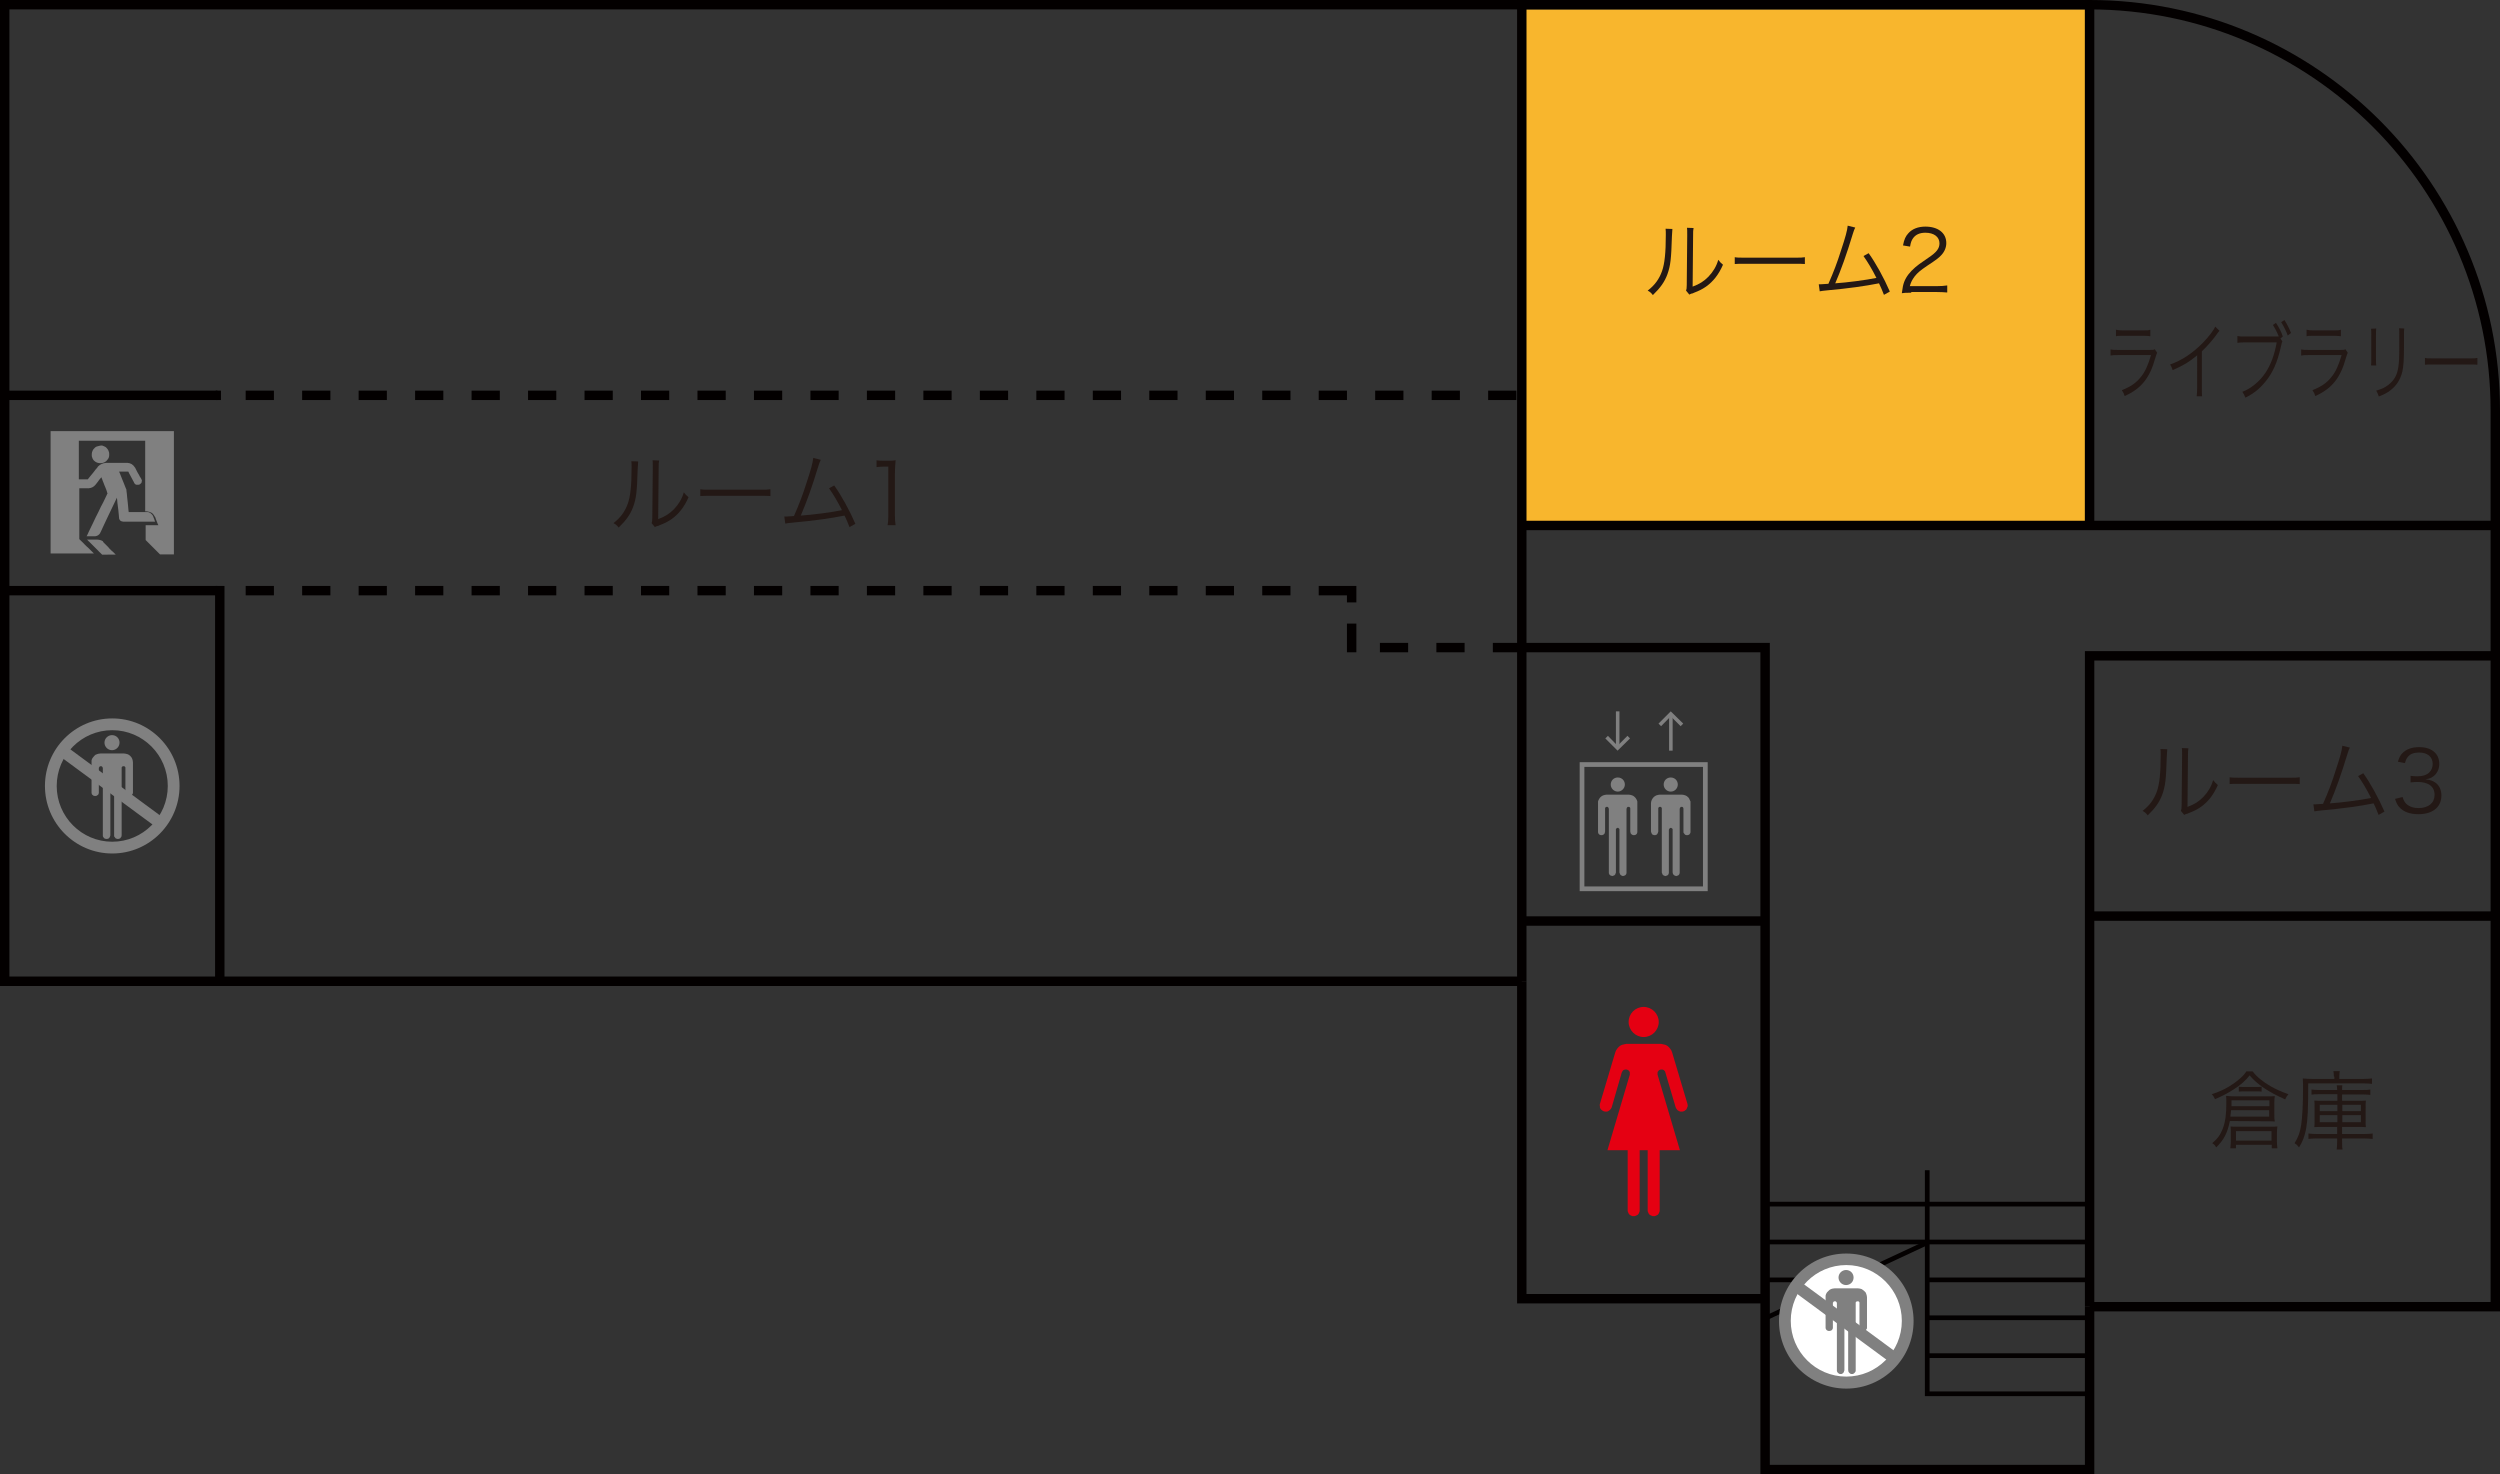<?xml version="1.0" encoding="utf-8"?>
<!-- Generator: Adobe Illustrator 26.1.0, SVG Export Plug-In . SVG Version: 6.00 Build 0)  -->
<svg version="1.1" id="レイヤー_1" xmlns="http://www.w3.org/2000/svg" xmlns:xlink="http://www.w3.org/1999/xlink" x="0px"
	 y="0px" viewBox="0 0 1062.4 626.5" style="enable-background:new 0 0 1062.4 626.5;" xml:space="preserve">
<rect x="0" y="0" width="1062.4" height="626.5" fill="#333333" stroke="none"/>
<style type="text/css">
	.st0{fill:#F8B62D;}
	.st1{fill:#030000;}
	.st2{fill:#808080;}
	.st3{fill:#231815;}
	.st4{fill:#E50012;}
	.st5{fill:#FFFFFF;}
</style>
<rect x="646.7" y="4" class="st0" width="239.3" height="219.3"/>
<g>
	<rect x="888" y="387.3" class="st1" width="172.4" height="4"/>
</g>
<g>
	<polygon class="st1" points="890,555.3 886,555.3 886,276.7 1060.4,276.7 1060.4,280.7 890,280.7 	"/>
</g>
<g>
	<rect x="886" y="2" class="st1" width="4" height="221.3"/>
</g>
<g>
	<rect x="646.7" y="389.4" class="st1" width="103.4" height="4"/>
</g>
<g>
	<polygon class="st1" points="750.1,553.9 644.7,553.9 644.7,417 648.7,417 648.7,549.9 750.1,549.9 	"/>
</g>
<g>
	<rect x="644.7" y="2" class="st1" width="4" height="415"/>
</g>
<g>
	<polygon class="st1" points="95.4,417 91.4,417 91.4,253 2,253 2,249 95.4,249 	"/>
</g>
<g>
	<rect x="647.3" y="221.3" class="st1" width="413.1" height="4"/>
</g>
<g>
	<polygon class="st1" points="890,626.5 748.1,626.5 748.1,277.2 646.7,277.2 646.7,273.2 752.1,273.2 752.1,622.5 886,622.5 
		886,555.3 890,555.3 	"/>
</g>
<g>
	<rect x="2" y="166" class="st1" width="91.9" height="4"/>
</g>
<g>
	<rect x="750.1" y="510.7" class="st1" width="137.9" height="2"/>
</g>
<g>
	<rect x="750.1" y="526.8" class="st1" width="137.9" height="2"/>
</g>
<g>
	<rect x="819" y="542.9" class="st1" width="68.9" height="2"/>
</g>
<g>
	<rect x="819.1" y="559" class="st1" width="68.9" height="2"/>
</g>
<g>
	<rect x="819" y="575.1" class="st1" width="69" height="2"/>
</g>
<g>
	<polygon class="st1" points="888,593.3 818,593.3 818,497.3 820,497.3 820,591.3 888,591.3 	"/>
</g>
<g>
	<path class="st1" d="M1062.4,557.3H888v-4h170.4V174.4C1058.4,80.4,981.9,4,888,4H4v411h642.7v4H0V0h888
		c96.2,0,174.4,78.2,174.4,174.4V557.3z"/>
</g>
<g>
	<rect x="750.1" y="542.9" class="st1" width="34.5" height="2"/>
</g>
<g>
	
		<rect x="746.5" y="542.9" transform="matrix(0.906 -0.423 0.423 0.906 -156.492 383.339)" class="st1" width="76.1" height="2"/>
</g>
<g>
	<polygon class="st2" points="692.8,353.4 692.9,353.7 692.9,354 693.1,354.3 693.3,354.5 693.5,354.7 693.8,354.8 694,354.9 
		694.3,354.9 694.6,354.9 694.9,354.8 695.2,354.7 695.4,354.5 695.6,354.3 695.7,354 695.8,353.7 695.8,353.4 695.8,341.3 
		695.8,340.6 695.6,340 695.2,339.3 694.8,338.8 694.2,338.3 693.6,338 692.9,337.8 692.2,337.7 687.5,337.7 682.7,337.7 682,337.8 
		681.3,338 680.7,338.3 680.1,338.8 679.7,339.3 679.3,340 679.1,340.6 679.1,341.3 679.1,353.4 679.1,353.7 679.2,354 679.3,354.3 
		679.5,354.5 679.7,354.7 680,354.8 680.3,354.9 680.6,354.9 680.9,354.9 681.1,354.8 681.4,354.7 681.6,354.5 681.8,354.3 682,354 
		682,353.7 682.1,353.4 682.1,343.7 682.1,343.5 682.1,343.4 682.2,343.2 682.3,343.1 682.4,343 682.6,342.9 682.7,342.9 
		682.9,342.9 683,342.9 683.2,342.9 683.3,343 683.4,343.1 683.5,343.2 683.6,343.4 683.6,343.5 683.7,343.7 683.7,370.8 
		683.7,371.1 683.8,371.3 683.9,371.6 684.1,371.8 684.3,372 684.6,372.1 684.9,372.2 685.1,372.3 685.4,372.2 685.7,372.1 686,372 
		686.2,371.8 686.4,371.6 686.5,371.3 686.6,371.1 686.7,370.8 686.7,352.6 686.7,352.5 686.7,352.3 686.8,352.2 686.9,352.1 
		687,352 687.1,351.9 687.3,351.8 687.5,351.8 687.6,351.8 687.8,351.9 687.9,352 688,352.1 688.1,352.2 688.2,352.3 688.2,352.5 
		688.2,352.6 688.2,370.8 688.3,371.1 688.4,371.3 688.5,371.6 688.7,371.8 688.9,372 689.2,372.1 689.4,372.2 689.7,372.3 
		690,372.2 690.3,372.1 690.6,372 690.8,371.8 691,371.6 691.1,371.3 691.2,371.1 691.2,370.8 691.2,343.7 691.3,343.5 691.3,343.4 
		691.4,343.2 691.5,343.1 691.6,343 691.7,342.9 691.9,342.9 692,342.9 692.2,342.9 692.3,342.9 692.5,343 692.6,343.1 692.7,343.2 
		692.8,343.4 692.8,343.5 692.8,343.7 	"/>
</g>
<g>
	<g>
		<path class="st2" d="M690.5,333.4c0-1.7-1.3-3-3-3s-3,1.3-3,3s1.4,3,3,3S690.5,335,690.5,333.4"/>
	</g>
	<g>
		<path class="st2" d="M725.7,378.7h-54.4v-54.8h54.4V378.7z M673.3,376.7h50.4v-50.8h-50.4V376.7z"/>
	</g>
	<g>
		<polygon class="st2" points="715.4,353.4 715.4,353.7 715.5,354 715.7,354.2 715.9,354.5 716.1,354.7 716.3,354.8 716.6,354.9 
			716.9,354.9 717.2,354.9 717.5,354.8 717.8,354.7 718,354.5 718.2,354.2 718.3,354 718.4,353.7 718.4,353.4 718.4,341.3 
			718.4,340.6 718.1,340 717.8,339.3 717.4,338.8 716.8,338.3 716.2,338 715.5,337.8 714.8,337.7 710,337.7 705.3,337.7 
			704.6,337.8 703.9,338 703.3,338.3 702.7,338.8 702.3,339.3 701.9,340 701.7,340.6 701.6,341.3 701.6,353.4 701.7,353.7 
			701.8,354 701.9,354.2 702.1,354.5 702.3,354.7 702.6,354.8 702.9,354.9 703.2,354.9 703.5,354.9 703.7,354.8 704,354.7 
			704.2,354.5 704.4,354.2 704.5,354 704.6,353.7 704.7,353.4 704.7,343.7 704.7,343.5 704.7,343.4 704.8,343.2 704.9,343.1 
			705,343 705.1,342.9 705.3,342.9 705.4,342.9 705.6,342.9 705.8,342.9 705.9,343 706,343.1 706.1,343.2 706.2,343.4 706.2,343.5 
			706.2,343.7 706.2,370.8 706.3,371 706.4,371.3 706.5,371.6 706.7,371.8 706.9,372 707.2,372.1 707.4,372.2 707.7,372.3 
			708,372.2 708.3,372.1 708.6,372 708.8,371.8 709,371.6 709.1,371.3 709.2,371 709.2,370.8 709.2,352.6 709.3,352.5 709.3,352.3 
			709.4,352.2 709.5,352.1 709.6,352 709.7,351.9 709.9,351.8 710,351.8 710.2,351.8 710.3,351.9 710.5,352 710.6,352.1 
			710.7,352.2 710.8,352.3 710.8,352.5 710.8,352.6 710.8,370.8 710.9,371 710.9,371.3 711.1,371.6 711.3,371.8 711.5,372 
			711.8,372.1 712,372.2 712.3,372.3 712.6,372.2 712.9,372.1 713.2,372 713.4,371.8 713.6,371.6 713.7,371.3 713.8,371 
			713.8,370.8 713.8,343.7 713.9,343.5 713.9,343.4 714,343.2 714.1,343.1 714.2,343 714.3,342.9 714.5,342.9 714.6,342.9 
			714.8,342.9 714.9,342.9 715.1,343 715.2,343.1 715.3,343.2 715.3,343.4 715.4,343.5 715.4,343.7 		"/>
	</g>
	<g>
		<path class="st2" d="M713,333.4c0-1.7-1.3-3-3-3s-3,1.3-3,3s1.4,3,3,3C711.7,336.4,713,335,713,333.4"/>
	</g>
	<g>
		<rect x="686.7" y="302.3" class="st2" width="1.5" height="15.6"/>
	</g>
	<g>
		<rect x="709.3" y="303.4" class="st2" width="1.5" height="15.6"/>
	</g>
	<g>
		<polygon class="st2" points="705.9,308.6 704.8,307.5 710,302.3 715.3,307.5 714.2,308.6 710,304.4 		"/>
	</g>
	<g>
		<polygon class="st2" points="687.4,319 682.2,313.8 683.3,312.7 687.4,316.9 691.6,312.7 692.7,313.8 		"/>
	</g>
</g>
<g>
	<g>
		<path class="st3" d="M710.7,97.3c-0.1,0.9-0.1,0.9-0.2,3.1c-0.3,9.8-0.6,12.4-1.9,16.1c-1.2,3.3-3,5.8-6.2,8.9
			c-0.7-0.9-1.1-1.3-2.2-1.9c3-2.3,4.9-4.9,6.1-8.3c1.1-3.1,1.6-7.8,1.6-15.4c0-1.3,0-1.7-0.1-2.6L710.7,97.3z M719.7,96.9
			c-0.2,0.9-0.2,1.5-0.2,3.2l-0.2,21.7c3-1.1,4.8-2.3,6.7-4.2c2-2.1,3.4-4.4,4.2-7.2c0.8,1,1,1.3,2,2.1c-1.8,4.1-4.1,7.1-7.2,9.3
			c-1.6,1.1-3,1.8-5.1,2.6c-0.6,0.3-0.6,0.3-1.2,0.4c-0.4,0.2-0.5,0.2-0.8,0.4l-1.4-1.7c0.2-0.6,0.3-0.9,0.3-2.4L717,100
			c0-2.3,0-2.3-0.1-3.2L719.7,96.9z"/>
	</g>
	<g>
		<path class="st3" d="M737.2,109.3c1,0.2,2,0.2,4.5,0.2h20.9c2.7,0,3.2,0,4.4-0.2v2.9c-1.2-0.1-2-0.1-4.4-0.1h-20.9
			c-2.6,0-3.4,0-4.5,0.1V109.3z"/>
	</g>
	<g>
		<path class="st3" d="M788.4,96.7c-0.4,0.7-0.6,1.4-1,2.6c-2.6,8.6-5.1,15.6-7.5,21.1c4.8-0.3,13.2-1.4,17.5-2.3
			c-1.9-3.8-3.8-6.9-5.5-9.3l2.2-1.2c2.9,4,6.5,10.5,9,16.3l-2.5,1.4c-0.8-2.1-1.3-3.2-2.1-4.9c-6,1.2-13.2,2.2-22.1,3
			c-1.4,0.1-2.4,0.3-3.1,0.4l-0.4-3c0.8,0,0.8,0,1,0c0.3,0,2.2-0.1,3.1-0.2c2.2-5,3.7-8.9,5.4-14.3c1.8-5.4,2.6-8.3,2.8-10.4
			L788.4,96.7z"/>
	</g>
	<g>
		<path class="st3" d="M812.2,124.4c-2.3,0-2.8,0-4,0.2c0.4-2.8,0.5-3.4,1-4.8c0.9-2.3,2.4-4.2,4.7-6.2c1.3-1.1,1.3-1.1,5.5-4
			c3.6-2.4,4.8-4,4.8-6.2c0-2.7-2.3-4.5-6-4.5c-2.4,0-4.1,0.8-5.2,2.3c-0.7,1-1,1.8-1.3,3.6l-3-0.5c0.5-2.6,1.1-3.9,2.3-5.2
			c1.6-1.8,4.1-2.8,7.2-2.8c5.4,0,8.9,2.7,8.9,7c0,1.8-0.7,3.6-2.1,5.1c-1.1,1.2-2,1.9-6.1,4.6c-2.8,1.9-4,2.9-5.2,4.4
			c-1.1,1.5-1.6,2.4-2.1,4.2h11.5c1.8,0,3-0.1,4.4-0.3v3c-1.4-0.1-2.6-0.2-4.4-0.2h-10.9L812.2,124.4L812.2,124.4z"/>
	</g>
</g>
<g>
	<g>
		<path class="st3" d="M896.9,148.5c1,0.2,1.5,0.2,3.2,0.2h13.8c1,0,1.3,0,1.8-0.3l1,1.5c-0.2,0.5-0.3,0.7-0.8,2.3
			c-2.3,8.4-6,13-13,16.1c-0.3-1-0.5-1.4-1.2-2.5c3.6-1.4,6-3,8-5.5c1.9-2.3,3.1-5,4.4-9.4H900c-1.4,0-2.2,0-3.1,0.2V148.5z
			 M899.2,140.1c0.8,0.2,1.3,0.3,2.8,0.3h9c1.5,0,2.1,0,2.8-0.3v2.8c-0.7-0.1-1.4-0.2-2.8-0.2h-9c-1.4,0-2.1,0-2.8,0.2V140.1z"/>
	</g>
	<g>
		<path class="st3" d="M943.2,140.6c-0.5,0.5-0.5,0.5-1.2,1.5c-1.7,2.4-4,5-6.3,7.2v15.3c0,2.1,0,2.8,0.1,3.8h-2.3
			c0.1-0.9,0.2-1.8,0.2-3.7V151c-3.5,2.9-5.5,4.1-10.4,6.3c-0.4-1.2-0.5-1.5-1.1-2.4c5.1-1.8,9.7-4.9,14-9.3
			c2.5-2.6,4.4-5.1,5.2-6.8L943.2,140.6z"/>
	</g>
	<g>
		<path class="st3" d="M969.9,145.1c-0.2,0.3-0.2,0.5-0.6,2.2c-1.5,6.7-3.5,11.2-6.6,14.9c-2.5,3.1-5.1,5.1-8.5,6.8
			c-0.4-1.1-0.7-1.6-1.3-2.5c3.6-1.3,7.5-4.5,9.9-8.2c2.2-3.3,3.8-7.6,4.7-12.8h-13.7c-1.6,0-2.2,0.1-3,0.2v-2.9
			c1,0.2,1.6,0.2,3,0.2h13c0.6,0,0.9,0,1.6,0c-1.1-2.6-1.6-3.4-2.5-4.9l1.3-0.9c1.4,2.2,2.4,4.1,2.9,5.8l-1,0.8L969.9,145.1z
			 M970.8,136c1.2,1.9,1.9,3.3,2.8,5.5l-1.4,1.1c-0.6-1.7-1.7-4-2.8-5.7L970.8,136z"/>
	</g>
	<g>
		<path class="st3" d="M977.9,148.5c1,0.2,1.5,0.2,3.2,0.2h13.8c1,0,1.3,0,1.8-0.3l1,1.5c-0.2,0.5-0.3,0.7-0.8,2.3
			c-2.3,8.4-6,13-13,16.1c-0.3-1-0.5-1.4-1.2-2.5c3.6-1.4,6-3,8-5.5c1.9-2.3,3.1-5,4.4-9.4H981c-1.4,0-2.2,0-3.1,0.2V148.5z
			 M980.2,140.1c0.8,0.2,1.3,0.3,2.8,0.3h9c1.5,0,2.1,0,2.8-0.3v2.8c-0.7-0.1-1.4-0.2-2.8-0.2h-9c-1.4,0-2.1,0-2.8,0.2V140.1z"/>
	</g>
	<g>
		<path class="st3" d="M1009.8,139.6c-0.1,0.9-0.1,1.3-0.1,3v9.7c0,1.7,0,2.1,0.1,3h-2.2c0.1-0.8,0.1-1.6,0.1-3v-9.6
			c0-1.5,0-2.2-0.1-3L1009.8,139.6L1009.8,139.6z M1021.7,139.6c-0.1,0.8-0.1,1.4-0.1,3.1v4.2c0,5.7-0.2,8.9-0.7,11
			c-0.8,3.4-2.5,6-5.1,8c-1.3,1-2.6,1.7-4.9,2.6c-0.3-1-0.5-1.4-1.1-2.5c2.4-0.7,3.7-1.3,5.1-2.4c2.5-1.9,3.8-4.2,4.3-7.6
			c0.3-2.1,0.4-3.7,0.4-9.2v-4.1c0-1.9,0-2.4-0.1-3.2L1021.7,139.6L1021.7,139.6z"/>
	</g>
	<g>
		<path class="st3" d="M1030.5,152.1c0.8,0.2,1.5,0.2,3.3,0.2h15.7c2,0,2.4,0,3.3-0.2v2.9c-0.9-0.1-1.5-0.1-3.3-0.1h-15.7
			c-2,0-2.5,0-3.3,0.1V152.1z"/>
	</g>
</g>
<g>
	<g>
		<path class="st3" d="M921,318.4c-0.1,0.9-0.1,0.9-0.2,3.1c-0.3,9.8-0.6,12.4-1.9,16.1c-1.2,3.3-3,5.8-6.2,8.9
			c-0.7-0.9-1.1-1.3-2.2-1.9c3-2.3,4.9-4.9,6.1-8.3c1.1-3.1,1.6-7.8,1.6-15.4c0-1.3,0-1.7-0.1-2.6L921,318.4z M930,318
			c-0.2,0.9-0.2,1.5-0.2,3.2l-0.2,21.7c3-1.1,4.8-2.3,6.7-4.2c2-2.1,3.4-4.4,4.2-7.2c0.8,1,1,1.3,2,2.1c-1.8,4.1-4.1,7.1-7.2,9.3
			c-1.6,1.1-3,1.8-5.1,2.6c-0.6,0.3-0.6,0.3-1.2,0.4c-0.4,0.2-0.5,0.2-0.8,0.4l-1.4-1.7c0.2-0.6,0.3-0.9,0.3-2.4l0.2-21.1
			c0-2.3,0-2.3-0.1-3.2L930,318z"/>
	</g>
	<g>
		<path class="st3" d="M947.5,330.3c1,0.2,2,0.2,4.5,0.2h20.9c2.7,0,3.2,0,4.4-0.2v2.9c-1.2-0.1-2-0.1-4.4-0.1H952
			c-2.6,0-3.4,0-4.5,0.1V330.3z"/>
	</g>
	<g>
		<path class="st3" d="M998.6,317.7c-0.4,0.7-0.6,1.4-1,2.6c-2.6,8.6-5.1,15.6-7.5,21.1c4.8-0.3,13.2-1.4,17.5-2.3
			c-1.9-3.8-3.8-6.9-5.5-9.3l2.2-1.2c2.9,4,6.5,10.5,9,16.3l-2.5,1.4c-0.8-2.1-1.3-3.2-2.1-4.9c-6,1.2-13.2,2.2-22.1,3
			c-1.4,0.1-2.4,0.3-3.1,0.4l-0.4-3c0.8,0,0.8,0,1,0c0.3,0,2.2-0.1,3.1-0.2c2.2-5,3.7-8.9,5.4-14.3c1.8-5.4,2.6-8.3,2.8-10.4
			L998.6,317.7z"/>
	</g>
	<g>
		<path class="st3" d="M1021,338.7c0.6,1.9,1.1,2.6,2.2,3.4c1.2,0.9,2.8,1.3,4.6,1.3c4.2,0,6.8-2.2,6.8-5.6c0-3.6-2.6-5.5-7.3-5.5
			c-1,0-1.9,0.1-2.9,0.2v-2.8c0.8,0.1,1.7,0.2,2.7,0.2c2.4,0,4.1-0.5,5.3-1.7c0.9-0.9,1.4-2.2,1.4-3.5c0-3.1-2.2-4.9-5.8-4.9
			c-2.2,0-3.8,0.6-4.8,1.9c-0.5,0.6-0.8,1.2-1.2,2.6l-3-0.6c0.6-1.8,1-2.7,1.9-3.6c1.6-1.7,4-2.6,7.2-2.6c5.2,0,8.5,2.7,8.5,7.1
			c0,2.2-0.9,4.1-2.5,5.3c-0.9,0.7-1.7,1-3.4,1.3c2.1,0.2,3.2,0.6,4.4,1.5c1.6,1.2,2.4,3.1,2.4,5.4c0,4.9-3.7,7.9-9.8,7.9
			c-3.6,0-6.3-1-8.1-3c-0.8-0.9-1.2-1.7-1.8-3.5L1021,338.7z"/>
	</g>
</g>
<g>
	<g>
		<polygon class="st4" points="691.7,514.2 691.7,488.8 683.1,488.8 692.6,456.7 692.6,456.4 692.6,456.1 692.6,455.7 692.5,455.4 
			692.3,455.2 692.1,454.9 691.8,454.7 691.5,454.6 691.2,454.5 690.9,454.5 690.6,454.5 690.3,454.6 690,454.7 689.7,454.9 
			689.5,455.2 689.4,455.4 689.2,455.7 684.9,470.6 684.7,471 684.4,471.4 684,471.8 683.6,472.1 683.2,472.3 682.7,472.4 
			682.2,472.4 681.7,472.3 681.2,472.1 680.8,471.8 680.4,471.5 680.1,471.1 679.9,470.6 679.9,470.1 679.8,469.6 679.9,469.1 
			686.4,447.3 686.7,446.5 687.2,445.7 687.8,445 688.5,444.4 689.3,444 690.2,443.8 691.1,443.6 698.5,443.6 705.9,443.6 
			706.8,443.8 707.7,444 708.5,444.4 709.2,445 709.8,445.7 710.3,446.5 710.6,447.3 717.1,469.1 717.2,469.6 717.2,470.1 
			717,470.6 716.8,471.1 716.6,471.5 716.2,471.8 715.8,472.1 715.3,472.3 714.8,472.4 714.3,472.4 713.8,472.3 713.4,472.1 
			712.9,471.8 712.6,471.4 712.3,471 712.1,470.6 707.7,455.7 707.6,455.4 707.5,455.2 707.2,454.9 707,454.7 706.7,454.6 
			706.4,454.5 706.1,454.5 705.8,454.5 705.5,454.6 705.2,454.7 704.9,454.9 704.7,455.2 704.5,455.4 704.4,455.7 704.4,456.1 
			704.4,456.4 704.4,456.7 713.9,488.8 705.3,488.8 705.3,514.2 705.3,514.7 705.1,515.2 704.9,515.7 704.6,516.1 704.2,516.4 
			703.7,516.6 703.3,516.8 702.8,516.8 702.3,516.8 701.8,516.6 701.3,516.4 700.9,516.1 700.6,515.7 700.4,515.2 700.2,514.7 
			700.2,514.2 700.2,488.8 698.5,488.8 696.8,488.8 696.8,514.2 696.8,514.7 696.6,515.2 696.4,515.7 696.1,516.1 695.7,516.4 
			695.2,516.6 694.7,516.8 694.2,516.8 693.7,516.8 693.2,516.6 692.8,516.4 692.4,516.1 692.1,515.7 691.9,515.2 691.7,514.7 		"/>
	</g>
	<g>
		<path class="st4" d="M704.9,434.3c0-3.5-2.9-6.4-6.4-6.4c-3.6,0-6.4,2.9-6.4,6.4s2.9,6.4,6.4,6.4
			C702,440.7,704.9,437.8,704.9,434.3"/>
	</g>
</g>
<g>
	<g>
		<path class="st3" d="M947.6,476.4c-1,5-2.5,8-5.8,11.2c-0.5-0.9-0.9-1.3-1.7-1.8c2.3-1.9,3.5-3.6,4.5-6.2
			c1.1-2.9,1.5-6.1,1.5-10.7c0-1.7,0-2.4-0.1-3.2c1,0.1,2.1,0.2,3.5,0.2H964c1.2,0,1.9,0,2.7-0.1c-0.1,0.9-0.2,1.5-0.2,2.6v5.4
			c0,1.2,0,1.9,0.2,2.8c-0.7-0.1-1.6-0.1-2.5-0.1L947.6,476.4L947.6,476.4z M957.3,455.3c1.5,2.1,4.3,4.4,7.6,6.3
			c2.3,1.3,4.5,2.3,7.6,3.4c-0.7,0.8-0.8,1-1.4,2.2c-7.2-3.2-11.8-6.3-15.1-10.2c-1.8,2.3-3.8,4.1-7,6.1c-2.4,1.5-4.4,2.6-7.7,4
			c-0.4-0.8-0.7-1.4-1.4-2.1c3-1,4.9-1.8,7.4-3.3c3.3-2,6.2-4.5,7.3-6.4H957.3z M950.1,488h-2.3c0.1-1,0.2-2.1,0.2-3v-3.6
			c0-1.2,0-1.9-0.1-2.7c0.8,0.1,1.4,0.1,2.4,0.1h14.9c1.1,0,1.8,0,2.6-0.1c-0.1,0.9-0.2,1.7-0.2,2.7v3.6c0,1,0.1,2.1,0.2,3h-2.4
			v-1.5h-15.2v1.5H950.1z M948.1,471.8c-0.1,1-0.1,1.4-0.3,2.7h16.5v-2.7H948.1z M964.4,470.1v-2.5h-16.1v1.6c0,0.2,0,0.2,0,0.9
			H964.4z M950.2,484.7h15.1v-4h-15.1V484.7z M951.4,461.8c0.6,0.1,1.3,0.1,2.3,0.1h5.2c1,0,1.5,0,2.2-0.1v2.1
			c-0.6-0.1-1.3-0.1-2.1-0.1h-5.4c-1,0-1.5,0-2.2,0.1V461.8z"/>
	</g>
	<g>
		<path class="st3" d="M991.8,457.5c0-1.1-0.1-1.7-0.2-2.3h2.7c-0.1,0.6-0.2,1.3-0.2,2.4v0.9h10.2c1.5,0,2.8-0.1,3.7-0.2v2.3
			c-0.9-0.1-1.8-0.2-3.6-0.2h-23.5c0,10.9-0.2,15.3-0.9,19.3c-0.6,3.1-1.4,5.3-3,7.9c-0.7-0.9-1-1.2-1.9-1.8
			c1.6-2.6,2.3-4.5,2.8-7.7c0.5-3.3,0.8-8.7,0.8-16.5c0-0.3,0-0.4,0-0.6c0-0.7-0.1-1.9-0.1-2.7c1.3,0.1,2.2,0.2,4,0.2h9.4v-1
			L991.8,457.5L991.8,457.5z M985.4,465c-1.5,0-2.2,0-3.1,0.2V463c0.9,0.1,1.7,0.2,3.1,0.2h7.8c0-0.9-0.1-1.4-0.2-2h2.4
			c-0.1,0.6-0.1,1.1-0.1,2h8.9c1.3,0,2.1,0,3.1-0.2v2.3c-0.9-0.1-1.8-0.2-3.1-0.2h-8.9v2.7h6.8c1.5,0,2.4,0,3.3-0.1
			c-0.1,0.8-0.1,1.3-0.1,3v5.3c0,1.7,0,2.2,0.1,3c-1-0.1-1.9-0.1-3.3-0.1h-6.8v3h9.3c1.7,0,2.7-0.1,3.7-0.2v2.3
			c-1.1-0.1-2.2-0.2-3.7-0.2h-9.3v1.1c0,1.7,0,2.7,0.2,3.6H993c0.1-0.9,0.2-1.9,0.2-3.6v-1.1h-8.8c-1.4,0-2.5,0.1-3.4,0.2v-2.3
			c0.9,0.1,1.9,0.2,3.3,0.2h8.9v-3h-6.3c-1.5,0-2.4,0-3.4,0.1c0.1-0.8,0.1-1.5,0.1-3v-5.3c0-1.6,0-2-0.1-3c0.9,0.1,1.8,0.1,3.5,0.1
			h6.3V465H985.4z M985.8,469.5v2.7h7.5v-2.7H985.8z M985.8,473.9v3h7.5v-3H985.8z M995.4,472.2h7.9v-2.7h-7.9V472.2z M995.4,476.9
			h7.9v-3h-7.9V476.9z"/>
	</g>
</g>
<g>
	<g>
		<path class="st5" d="M810.7,561.3c0,14.5-11.7,26.2-26.1,26.2c-14.4,0-26.1-11.7-26.1-26.2s11.7-26.2,26.1-26.2
			S810.7,546.9,810.7,561.3"/>
	</g>
	<g>
		<path class="st2" d="M784.6,590.1c-15.8,0-28.6-12.9-28.6-28.7s12.8-28.7,28.6-28.7s28.6,12.9,28.6,28.7
			C813.2,577.2,800.4,590.1,784.6,590.1z M784.6,537.6c-13,0-23.6,10.6-23.6,23.7c0,13.1,10.6,23.7,23.6,23.7s23.6-10.6,23.6-23.7
			C808.2,548.3,797.6,537.6,784.6,537.6z"/>
	</g>
	<g>
		
			<rect x="781.7" y="535.7" transform="matrix(0.593 -0.805 0.805 0.593 -133.344 859.78)" class="st2" width="5" height="52.3"/>
	</g>
</g>
<g>
	<g>
		<path class="st2" d="M67.3,223.2c0-0.1-0.1-0.2-0.2-0.4s-0.2-0.5-0.4-1c-0.2-0.4-0.3-0.9-0.5-1.3c-0.1-0.4-0.2-0.7-0.3-0.8
			c0,0,0-0.1-0.1-0.1c-0.4-0.8-0.9-1.4-1.4-1.7c-0.6-0.3-1.2-0.5-1.9-0.6h-0.2H62h-0.3V216v-2.8v-4v-5.4v-6.3V192v-3.4v-1.3h-2.4H55
			h-5.8h-6h-5.3h-3.2h-1.2v1.1v2.3v2.6v2.8v3.7v2.8v1.1H34h1h1.4h0.9c0.1-0.1,0.2-0.3,0.4-0.5s0.4-0.5,0.8-1c0.4-0.4,0.8-1,1.4-1.7
			c0.5-0.7,0.9-1.2,1.2-1.5s0.4-0.5,0.5-0.7l0.1-0.1c0.9-0.9,2-1.4,3.4-1.5h0.1h1.1h2.1H51h2h1.1h0.1c1.4,0.1,2.4,0.8,3.1,1.9
			c0,0,0,0.1,0.1,0.1c0.1,0.2,0.3,0.6,0.6,1.2c0.3,0.6,0.6,1.2,1,1.8c0.3,0.7,0.6,1.1,0.8,1.4c0.2,0.3,0.3,0.5,0.3,0.6l0,0
			c0.1,0.2,0.2,0.3,0.2,0.4c0,0.1,0,0.2,0,0.2s0,0.2-0.1,0.5c0,0.3-0.2,0.6-0.5,0.8c-0.3,0.3-0.6,0.4-0.8,0.4s-0.5,0-0.9,0
			c-0.3,0-0.7-0.3-1-0.8c0,0,0,0,0-0.1c-0.1-0.2-0.3-0.6-0.6-1.1s-0.6-1.1-0.9-1.7c-0.3-0.6-0.5-1-0.7-1.3c-0.1-0.3-0.2-0.5-0.3-0.6
			h-0.9h-1.4h-1.1h-0.5c0.1,0.2,0.2,0.5,0.4,0.9c0.2,0.5,0.4,1,0.7,1.8c0.3,0.7,0.6,1.4,0.9,2.2c0.3,0.7,0.5,1.3,0.7,1.8
			c0.2,0.4,0.3,0.8,0.4,0.9c0,0.4,0.1,1,0.2,1.8c0.1,0.8,0.1,1.5,0.2,2.1c0.1,0.6,0.1,1.2,0.2,1.8c0.1,0.6,0.1,1.3,0.2,2.1
			c0.1,0.8,0.1,1.4,0.2,1.8h1h1.8h2.2h1.8h1h0.1c0.5,0,1,0.2,1.4,0.5s0.8,0.7,1.1,1.3v0.1c0,0.1,0.1,0.3,0.2,0.5
			c0.1,0.3,0.2,0.5,0.3,0.8c0.1,0.3,0.2,0.5,0.2,0.6c0.1,0.1,0.1,0.2,0.1,0.3h-1.1h-2.2h-2.9h-3.4h-2.7h-1.1h-0.1
			c-0.6-0.1-1-0.2-1.3-0.5s-0.5-0.7-0.5-1.1V220c0-0.2-0.1-0.5-0.1-1.1c-0.1-0.5-0.1-1.2-0.2-2c-0.1-0.8-0.2-1.6-0.3-2.4
			c-0.1-0.8-0.2-1.5-0.2-2c-0.1-0.5-0.1-0.9-0.1-1c-0.1,0.2-0.3,0.5-0.5,1s-0.6,1.2-1,2.1c-0.4,0.9-0.8,1.7-1.1,2.3
			c-0.3,0.7-0.7,1.5-1.2,2.5s-1,2.2-1.6,3.4s-1,2.1-1.2,2.6s-0.4,0.8-0.5,1v0.1c-0.5,0.8-1.2,1.3-2.2,1.4h-0.1h-0.8h-1.3h-1h-0.4
			c0.2-0.3,0.5-1,1-2.1c0.5-1,1.1-2.3,1.8-3.7c0.7-1.5,1.4-3,2.2-4.5c0.7-1.5,1.4-3,2.1-4.2c0.6-1.3,1.1-2.2,1.3-2.7s0.4-0.9,0.5-1
			c-0.1-0.2-0.2-0.4-0.3-0.9s-0.4-1-0.6-1.6c-0.3-0.6-0.5-1.3-0.8-2s-0.5-1.2-0.6-1.6c-0.2-0.4-0.3-0.7-0.3-0.8
			c-0.1,0.1-0.3,0.4-0.6,0.7c-0.3,0.4-0.6,0.7-0.9,1.2c-0.3,0.4-0.6,0.7-0.7,0.9c-0.2,0.2-0.3,0.3-0.3,0.4c0,0,0,0.1-0.1,0.1
			c-0.7,0.8-1.6,1.3-2.8,1.4h-0.1h-0.5H36h-1.4h-0.9v1.3v2.6v3.6v4.7v5v3.2v1.2c0.1,0.1,0.4,0.4,0.8,0.8c0.4,0.4,0.9,0.8,1.4,1.4
			c0.6,0.6,1.2,1.2,1.8,1.7c0.6,0.6,1.1,1.1,1.4,1.4c0.4,0.4,0.6,0.6,0.8,0.8h-1.2h-2.5H33h-3.1h-4.1h-3.1h-1.2V234v-3v-6v-7.4v-8.2
			v-8.2v-7.4v-6v-3.4v-1.2h1.2h3.4h6h7.4h8.2h8.2h7.4h6h3.4h1.2v1.2v3.4v6v7.4v8.2v8.2v7.4v6v3.4v1.2h-1.4h-2.1h-1.7H68
			c-0.1-0.1-0.4-0.4-0.8-0.8c-0.4-0.4-0.8-0.8-1.4-1.4c-0.6-0.6-1.2-1.2-1.7-1.7c-0.6-0.6-1.1-1.1-1.4-1.4c-0.4-0.4-0.6-0.6-0.8-0.8
			V228v-2.3V224v-0.8h0.7h1.3h1.6h1.3H67.3z"/>
	</g>
	<g>
		<path class="st2" d="M42.8,189.3L42.8,189.3c0.6,0,1,0.1,1.3,0.3c0.3,0.1,0.6,0.3,0.8,0.4c0.2,0.2,0.4,0.3,0.6,0.6
			c0.2,0.2,0.3,0.4,0.5,0.7c0.1,0.2,0.2,0.5,0.3,0.8s0.1,0.5,0.1,0.7s0,0.5,0,0.8s-0.1,0.6-0.2,0.9c-0.1,0.3-0.3,0.6-0.5,0.8
			s-0.3,0.4-0.5,0.6c-0.2,0.2-0.4,0.3-0.7,0.5c-0.2,0.1-0.5,0.2-0.8,0.3s-0.5,0.1-0.7,0.1s-0.5,0-0.8,0s-0.6-0.1-0.9-0.2
			c-0.3-0.1-0.6-0.3-0.8-0.4c-0.2-0.2-0.4-0.3-0.6-0.5c-0.2-0.2-0.3-0.4-0.5-0.7c-0.1-0.2-0.2-0.5-0.3-0.8s-0.1-0.5-0.1-0.7
			s0-0.4,0-0.6c0-0.2,0.1-0.5,0.1-0.7c0.1-0.3,0.2-0.5,0.3-0.8c0.1-0.2,0.3-0.5,0.5-0.7s0.4-0.4,0.6-0.6c0.2-0.2,0.5-0.3,0.8-0.4
			c0.3-0.1,0.7-0.2,1.2-0.3h0.3C42.8,189.4,42.8,189.3,42.8,189.3z"/>
	</g>
	<g>
		<path class="st2" d="M44.5,231c0,0,0.1,0.1,0.2,0.2c0.1,0.1,0.3,0.3,0.5,0.5s0.4,0.4,0.6,0.6c0.2,0.2,0.4,0.4,0.6,0.7
			c0.3,0.3,0.5,0.5,0.8,0.8s0.5,0.5,0.7,0.6c0.2,0.2,0.4,0.4,0.6,0.6c0.2,0.2,0.4,0.4,0.5,0.5s0.2,0.2,0.2,0.2h-0.3h-0.6h-0.7h-0.8
			h-1H45h-0.7h-0.6h-0.3c0,0-0.1-0.1-0.3-0.3c-0.1-0.1-0.3-0.3-0.6-0.6c-0.3-0.2-0.5-0.5-0.7-0.7s-0.4-0.4-0.8-0.8
			c-0.3-0.3-0.6-0.6-1-1c-0.3-0.3-0.6-0.6-0.8-0.8s-0.4-0.4-0.6-0.6c-0.2-0.2-0.4-0.4-0.7-0.7c-0.3-0.2-0.4-0.4-0.6-0.6
			c-0.1-0.1-0.2-0.2-0.3-0.3h0.2H38h0.8h0.8h0.8h0.5H41h0.1c0.6,0,1,0.1,1.5,0.2c0.4,0.1,0.8,0.3,1.1,0.5
			C43.9,230.5,44.2,230.7,44.5,231C44.4,230.9,44.5,231,44.5,231"/>
	</g>
	<g>
		<polygon class="st2" points="790.2,564.1 790.3,564.4 790.4,564.7 790.5,564.9 790.7,565.2 790.9,565.4 791.2,565.5 791.5,565.6 
			791.8,565.6 792.1,565.6 792.4,565.5 792.7,565.4 793,565.2 793.1,564.9 793.3,564.7 793.4,564.4 793.4,564.1 793.4,551.3 
			793.3,550.6 793.1,549.9 792.8,549.2 792.3,548.7 791.7,548.2 791.1,547.8 790.4,547.6 789.6,547.5 784.6,547.5 779.6,547.5 
			778.8,547.6 778.1,547.8 777.4,548.2 776.9,548.7 776.4,549.2 776,549.9 775.8,550.6 775.8,551.3 775.8,564.1 775.8,564.4 
			775.9,564.7 776,564.9 776.2,565.2 776.5,565.4 776.7,565.5 777,565.6 777.3,565.6 777.7,565.6 777.9,565.5 778.2,565.4 
			778.5,565.2 778.7,564.9 778.8,564.7 778.9,564.4 778.9,564.1 778.9,553.8 778.9,553.6 779,553.5 779.1,553.3 779.2,553.2 
			779.3,553.1 779.4,553 779.6,553 779.8,553 779.9,553 780.1,553 780.2,553.1 780.3,553.2 780.4,553.3 780.5,553.5 780.6,553.6 
			780.6,553.8 780.6,582.3 780.6,582.6 780.7,582.9 780.9,583.2 781,583.4 781.3,583.6 781.6,583.8 781.9,583.9 782.2,583.9 
			782.5,583.9 782.8,583.8 783.1,583.6 783.3,583.4 783.5,583.2 783.6,582.9 783.7,582.6 783.8,582.3 783.8,563.2 783.8,563.1 
			783.8,562.9 783.9,562.8 784,562.6 784.1,562.5 784.3,562.5 784.4,562.4 784.6,562.4 784.7,562.4 784.9,562.5 785,562.5 
			785.2,562.6 785.3,562.8 785.4,562.9 785.4,563.1 785.4,563.2 785.4,582.3 785.5,582.6 785.5,582.9 785.7,583.2 785.9,583.4 
			786.1,583.6 786.4,583.8 786.7,583.9 787,583.9 787.3,583.9 787.6,583.8 787.9,583.6 788.1,583.4 788.3,583.2 788.5,582.9 
			788.6,582.6 788.6,582.3 788.6,553.8 788.6,553.6 788.6,553.5 788.7,553.3 788.8,553.2 789,553.1 789.1,553 789.3,553 789.4,553 
			789.6,553 789.7,553 789.9,553.1 790,553.2 790.1,553.3 790.2,553.5 790.2,553.6 790.2,553.8 		"/>
	</g>
	<g>
		<path class="st2" d="M787.7,542.9c0-1.8-1.4-3.2-3.2-3.2c-1.7,0-3.2,1.4-3.2,3.2c0,1.7,1.4,3.2,3.2,3.2
			C786.3,546.1,787.7,544.7,787.7,542.9"/>
	</g>
	<g>
		<path class="st2" d="M47.7,362.7c-15.8,0-28.6-12.9-28.6-28.7c0-15.8,12.8-28.7,28.6-28.7s28.6,12.9,28.6,28.7
			C76.3,349.8,63.5,362.7,47.7,362.7z M47.7,310.3c-13,0-23.6,10.6-23.6,23.7s10.6,23.7,23.6,23.7s23.6-10.6,23.6-23.7
			S60.7,310.3,47.7,310.3z"/>
	</g>
	<g>
		
			<rect x="44.8" y="308.3" transform="matrix(0.593 -0.805 0.805 0.593 -249.988 174.118)" class="st2" width="5" height="52.3"/>
	</g>
	<g>
		<polygon class="st2" points="53.3,336.7 53.4,337 53.5,337.3 53.6,337.6 53.8,337.8 54,338 54.3,338.2 54.6,338.2 54.9,338.3 
			55.2,338.2 55.5,338.2 55.8,338 56.1,337.8 56.2,337.6 56.4,337.3 56.5,337 56.5,336.7 56.5,324 56.4,323.2 56.2,322.5 
			55.9,321.9 55.4,321.3 54.8,320.8 54.2,320.5 53.4,320.3 52.7,320.2 47.7,320.2 42.7,320.2 41.9,320.3 41.2,320.5 40.5,320.8 
			40,321.3 39.5,321.9 39.1,322.5 38.9,323.2 38.9,324 38.9,336.7 38.9,337 39,337.3 39.1,337.6 39.3,337.8 39.6,338 39.8,338.2 
			40.1,338.2 40.4,338.3 40.8,338.2 41,338.2 41.3,338 41.6,337.8 41.8,337.6 41.9,337.3 42,337 42,336.7 42,326.4 42,326.3 
			42.1,326.1 42.2,326 42.3,325.8 42.4,325.7 42.5,325.7 42.7,325.6 42.9,325.6 43,325.6 43.2,325.7 43.3,325.7 43.4,325.8 
			43.5,326 43.6,326.1 43.7,326.3 43.7,326.4 43.7,355 43.7,355.3 43.8,355.6 44,355.8 44.1,356.1 44.4,356.3 44.7,356.4 45,356.5 
			45.3,356.5 45.6,356.5 45.9,356.4 46.2,356.3 46.4,356.1 46.6,355.8 46.7,355.6 46.8,355.3 46.9,355 46.9,335.9 46.9,335.7 
			46.9,335.5 47,335.4 47.1,335.3 47.2,335.2 47.4,335.1 47.5,335 47.7,335 47.8,335 48,335.1 48.1,335.2 48.3,335.3 48.4,335.4 
			48.5,335.5 48.5,335.7 48.5,335.9 48.5,355 48.5,355.3 48.6,355.6 48.8,355.8 49,356.1 49.2,356.3 49.5,356.4 49.8,356.5 
			50.1,356.5 50.4,356.5 50.7,356.4 51,356.3 51.2,356.1 51.4,355.8 51.6,355.6 51.6,355.3 51.7,355 51.7,326.4 51.7,326.3 
			51.7,326.1 51.8,326 51.9,325.8 52,325.7 52.2,325.7 52.4,325.6 52.5,325.6 52.7,325.6 52.8,325.7 53,325.7 53.1,325.8 53.2,326 
			53.3,326.1 53.3,326.3 53.3,326.4 		"/>
	</g>
	<g>
		<path class="st2" d="M50.8,315.6c0-1.8-1.4-3.2-3.2-3.2c-1.7,0-3.2,1.4-3.2,3.2c0,1.7,1.4,3.2,3.2,3.2
			C49.4,318.8,50.8,317.3,50.8,315.6"/>
	</g>
</g>
<g>
	<g>
		<path class="st3" d="M271.2,196.1c-0.1,0.9-0.1,0.9-0.2,3.1c-0.3,9.8-0.6,12.4-1.9,16.1c-1.2,3.3-3,5.8-6.2,8.9
			c-0.7-0.9-1.1-1.3-2.2-1.9c3-2.3,4.9-4.9,6.1-8.3c1.1-3.1,1.6-7.8,1.6-15.4c0-1.3,0-1.7-0.1-2.6L271.2,196.1z M280.1,195.7
			c-0.2,0.9-0.2,1.5-0.2,3.2l-0.2,21.7c3-1.1,4.8-2.3,6.7-4.2c2-2.1,3.4-4.4,4.2-7.2c0.8,1,1,1.3,2,2.1c-1.8,4.1-4.1,7.1-7.2,9.3
			c-1.6,1.1-3,1.8-5.1,2.6c-0.6,0.3-0.6,0.3-1.2,0.4c-0.4,0.2-0.5,0.2-0.8,0.4l-1.4-1.7c0.2-0.6,0.3-0.9,0.3-2.4l0.2-21.1
			c0-2.3,0-2.3-0.1-3.2L280.1,195.7z"/>
	</g>
	<g>
		<path class="st3" d="M297.6,207.9c1,0.2,2,0.2,4.5,0.2H323c2.7,0,3.2,0,4.4-0.2v2.9c-1.2-0.1-2-0.1-4.4-0.1h-20.9
			c-2.6,0-3.4,0-4.5,0.1V207.9z"/>
	</g>
	<g>
		<path class="st3" d="M348.8,195.4c-0.4,0.7-0.6,1.4-1,2.6c-2.6,8.6-5.1,15.6-7.5,21.1c4.8-0.3,13.2-1.4,17.5-2.3
			c-1.9-3.8-3.8-6.9-5.5-9.3l2.2-1.2c2.9,4,6.5,10.5,9,16.3L361,224c-0.8-2.1-1.3-3.2-2.1-4.9c-6,1.2-13.2,2.2-22.1,3
			c-1.4,0.1-2.4,0.3-3.1,0.4l-0.4-3c0.8,0,0.8,0,1,0c0.3,0,2.2-0.1,3.1-0.2c2.2-5,3.7-8.9,5.4-14.3c1.8-5.4,2.6-8.3,2.8-10.4
			L348.8,195.4z"/>
	</g>
	<g>
		<path class="st3" d="M372.3,195.6c0.9,0.1,1.6,0.2,3,0.2h2.3c1.2,0,1.8,0,3-0.2c-0.2,2.2-0.3,4-0.3,6v17.5c0,1.7,0.1,2.7,0.3,4.1
			h-3.4c0.2-1.3,0.3-2.4,0.3-4.1v-20.8h-1.9c-1.2,0-2.1,0.1-3.1,0.2v-2.9H372.3z"/>
	</g>
</g>
<g>
	<rect x="248.4" y="249" class="st1" width="12" height="4"/>
	<rect x="224.4" y="249" class="st1" width="12" height="4"/>
	<rect x="272.4" y="249" class="st1" width="12" height="4"/>
	<rect x="200.4" y="249" class="st1" width="12" height="4"/>
	<rect x="320.4" y="249" class="st1" width="12" height="4"/>
	<rect x="91.7" y="249" class="st1" width="0.7" height="4"/>
	<rect x="104.4" y="249" class="st1" width="12" height="4"/>
	<rect x="176.4" y="249" class="st1" width="12" height="4"/>
	<rect x="128.4" y="249" class="st1" width="12" height="4"/>
	<rect x="152.4" y="249" class="st1" width="12" height="4"/>
	<rect x="296.4" y="249" class="st1" width="12" height="4"/>
	<rect x="344.4" y="249" class="st1" width="12" height="4"/>
	<rect x="440.4" y="249" class="st1" width="12" height="4"/>
	<rect x="416.4" y="249" class="st1" width="12" height="4"/>
	<rect x="392.4" y="249" class="st1" width="12" height="4"/>
	<rect x="368.4" y="249" class="st1" width="12" height="4"/>
	<polygon class="st1" points="560.4,249 560.4,253 572.4,253 572.4,256 576.4,256 576.4,249 572.4,249 	"/>
	<rect x="536.4" y="249" class="st1" width="12" height="4"/>
	<rect x="488.4" y="249" class="st1" width="12" height="4"/>
	<rect x="512.4" y="249" class="st1" width="12" height="4"/>
	<rect x="464.4" y="249" class="st1" width="12" height="4"/>
	<rect x="224.4" y="166" class="st1" width="12" height="4"/>
	<rect x="248.4" y="166" class="st1" width="12" height="4"/>
	<rect x="320.4" y="166" class="st1" width="12" height="4"/>
	<rect x="200.4" y="166" class="st1" width="12" height="4"/>
	<rect x="272.4" y="166" class="st1" width="12" height="4"/>
	<rect x="104.4" y="166" class="st1" width="12" height="4"/>
	<rect x="176.4" y="166" class="st1" width="12" height="4"/>
	<rect x="91.7" y="166" class="st1" width="0.7" height="4"/>
	<rect x="344.4" y="166" class="st1" width="12" height="4"/>
	<rect x="152.4" y="166" class="st1" width="12" height="4"/>
	<rect x="128.4" y="166" class="st1" width="12" height="4"/>
	<rect x="296.4" y="166" class="st1" width="12" height="4"/>
	<rect x="416.4" y="166" class="st1" width="12" height="4"/>
	<rect x="368.4" y="166" class="st1" width="12" height="4"/>
	<rect x="440.4" y="166" class="st1" width="12" height="4"/>
	<rect x="392.4" y="166" class="st1" width="12" height="4"/>
	<rect x="560.4" y="166" class="st1" width="12" height="4"/>
	<rect x="584.4" y="166" class="st1" width="12" height="4"/>
	<rect x="632.4" y="166" class="st1" width="12" height="4"/>
	<rect x="608.4" y="166" class="st1" width="12" height="4"/>
	<rect x="512.4" y="166" class="st1" width="12" height="4"/>
	<rect x="536.4" y="166" class="st1" width="12" height="4"/>
	<rect x="464.4" y="166" class="st1" width="12" height="4"/>
	<rect x="488.4" y="166" class="st1" width="12" height="4"/>
	<rect x="610.4" y="273.2" class="st1" width="12" height="4"/>
	<rect x="586.4" y="273.2" class="st1" width="12" height="4"/>
	<rect x="634.4" y="273.2" class="st1" width="12" height="4"/>
	<rect x="572.4" y="265" class="st1" width="4" height="12.2"/>
</g>
</svg>
